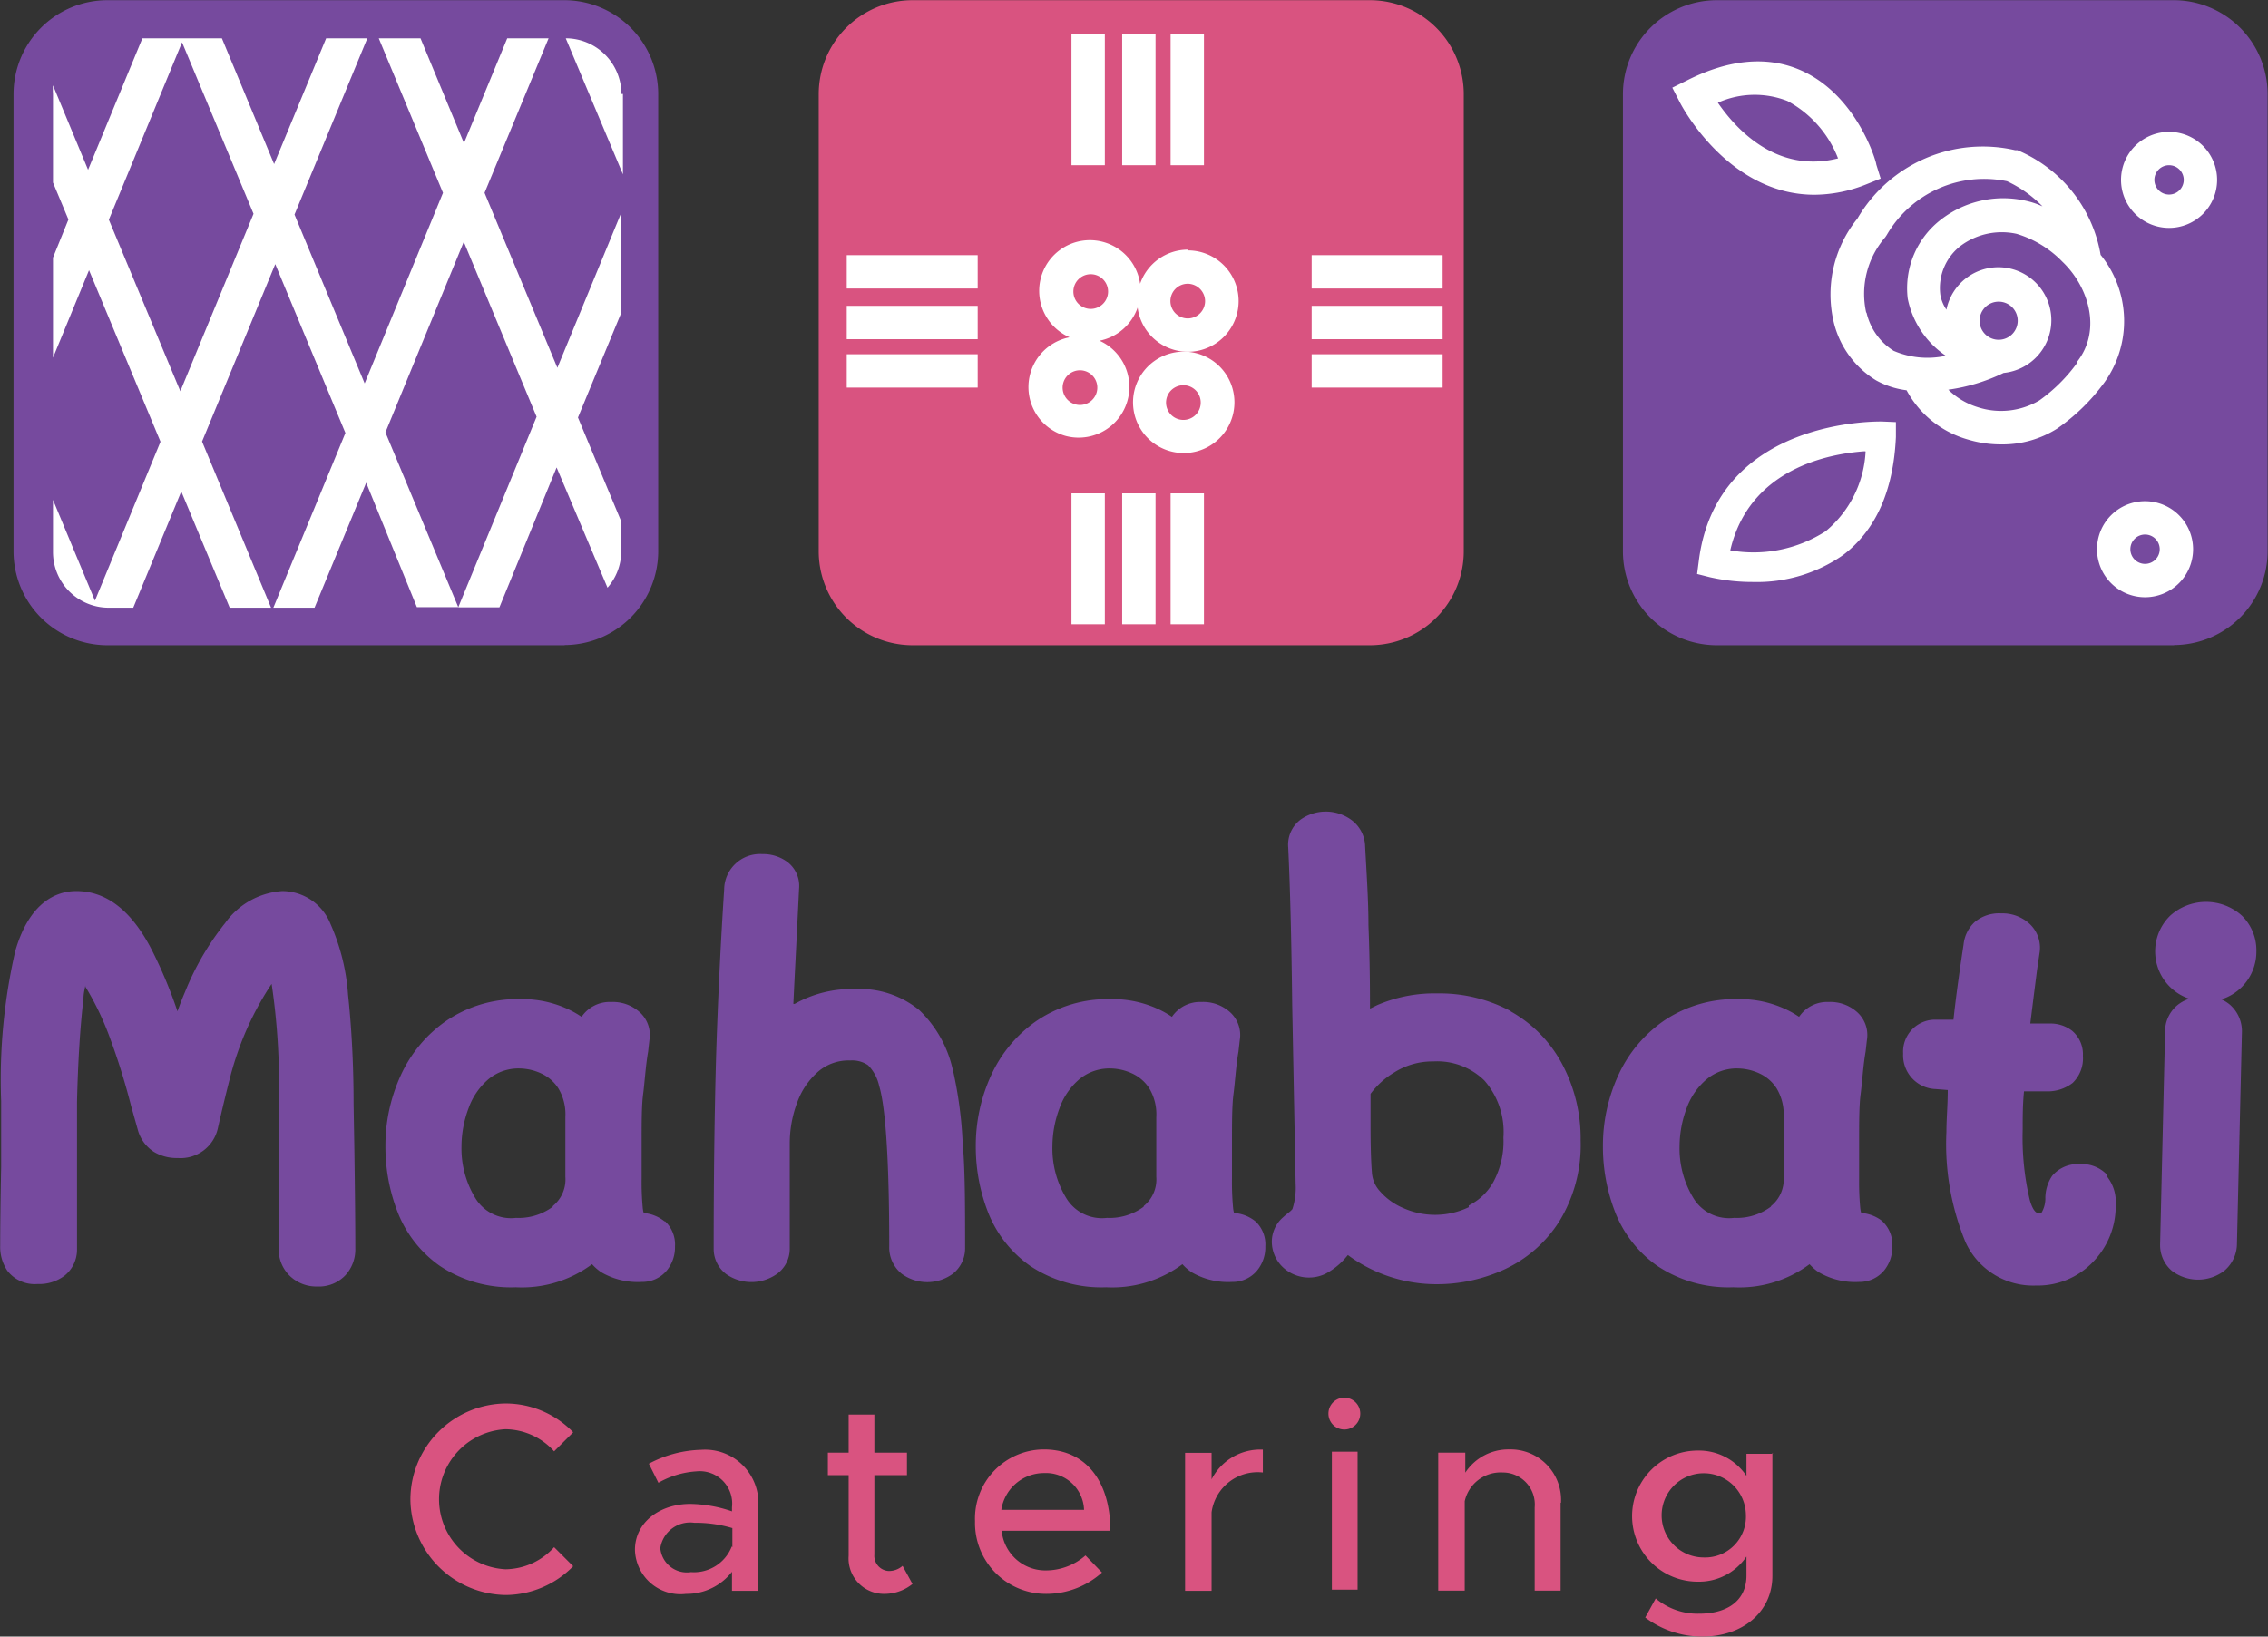 <svg id="Layer_1" data-name="Layer 1" xmlns="http://www.w3.org/2000/svg" viewBox="0 0 118.98 85.88"><rect x="0" y="0" width="118.98" height="85.88" fill="#333333" stroke="none"/><defs><style>.cls-1{fill:#d95380;}.cls-2{fill:#764a9e;}.cls-3{fill:#fff;}</style></defs><title>Mahabati logo</title><path class="cls-1" d="M117.66,141.64a5.05,5.05,0,0,1,5-5,4.93,4.93,0,0,1,3.54,1.51l-1,1a3.49,3.49,0,0,0-2.55-1.16,3.68,3.68,0,0,0,0,7.35,3.49,3.49,0,0,0,2.55-1.16l1,1a5,5,0,0,1-3.54,1.51,5.07,5.07,0,0,1-5-5" transform="translate(-96.13 -62.99)"/><path class="cls-1" d="M135.89,142.08v4.39h-1.36v-1a3,3,0,0,1-2.41,1.16,2.39,2.39,0,0,1-2.68-2.31c0-1.44,1.3-2.41,2.9-2.41a7,7,0,0,1,2.19.39v-0.22a1.7,1.7,0,0,0-1.86-1.88,4.62,4.62,0,0,0-2,.6l-0.5-1a6.13,6.13,0,0,1,2.74-.73,2.8,2.8,0,0,1,3,3m-1.36,2.11v-1a6.73,6.73,0,0,0-2-.28,1.58,1.58,0,0,0-1.78,1.33,1.4,1.4,0,0,0,1.61,1.26,2.13,2.13,0,0,0,2.14-1.35" transform="translate(-96.13 -62.99)"/><path class="cls-1" d="M144,146.11a2.33,2.33,0,0,1-1.44.52,1.86,1.86,0,0,1-1.91-2V140.4h-1.09v-1.18h1.09v-2H142v2h1.71v1.18H142v4.16a0.8,0.8,0,0,0,.74.87,1.08,1.08,0,0,0,.74-0.27Z" transform="translate(-96.13 -62.99)"/><path class="cls-1" d="M153.07,144.61l0.87,0.9a4.36,4.36,0,0,1-2.93,1.12,3.72,3.72,0,0,1-3.73-3.81,3.63,3.63,0,0,1,3.61-3.77c2.21,0,3.49,1.68,3.49,4.27h-5.7A2.3,2.3,0,0,0,151,145.4a3.16,3.16,0,0,0,2.07-.78m-4.37-2.4H153a2,2,0,0,0-2.09-1.93,2.27,2.27,0,0,0-2.25,1.93" transform="translate(-96.13 -62.99)"/><path class="cls-1" d="M162.38,139.05v1.21a2.44,2.44,0,0,0-2.69,2.09v4.12H158.3v-7.24h1.39v1.39a2.87,2.87,0,0,1,2.69-1.56" transform="translate(-96.13 -62.99)"/><path class="cls-1" d="M165.82,137.17a0.83,0.83,0,0,1,1.67,0,0.83,0.83,0,1,1-1.67,0m0.14,2h1.39v7.24H166v-7.24Z" transform="translate(-96.13 -62.99)"/><path class="cls-1" d="M178,141.85v4.61h-1.36v-4.37a1.68,1.68,0,0,0-1.67-1.83,1.93,1.93,0,0,0-2,1.51v4.69h-1.39v-7.24H173v1.05a2.7,2.7,0,0,1,2.3-1.22,2.65,2.65,0,0,1,2.72,2.8" transform="translate(-96.13 -62.99)"/><path class="cls-1" d="M189.11,139.22v6.47c0,1.86-1.53,3.18-3.67,3.18a4.94,4.94,0,0,1-3-1l0.55-1a3.39,3.39,0,0,0,2.27.8c1.56,0,2.49-.74,2.49-2v-1a3,3,0,0,1-2.56,1.32,3.44,3.44,0,0,1,0-6.88,3,3,0,0,1,2.56,1.33v-1.16h1.39Zm-1.39,3.26a2.21,2.21,0,1,0-2.21,2.24,2.14,2.14,0,0,0,2.21-2.24" transform="translate(-96.13 -62.99)"/><path class="cls-2" d="M114.68,120.94c0-2.31-.13-4.25-0.29-5.74a11.05,11.05,0,0,0-.92-3.72,2.74,2.74,0,0,0-2.53-1.73,4,4,0,0,0-3,1.68,14.33,14.33,0,0,0-2.11,3.63q-0.21.49-.39,1a24.39,24.39,0,0,0-1.31-3.15c-1.06-2.1-2.39-3.16-4-3.16-1,0-2.45.54-3.2,3.15a30.22,30.22,0,0,0-.74,7.87l0,3.46q-0.05,2.62-.05,4.12a2.24,2.24,0,0,0,.38,1.33,1.82,1.82,0,0,0,1.58.69,2.2,2.2,0,0,0,1.42-.44,1.75,1.75,0,0,0,.65-1.39v-4.1q0-2.44,0-3.61c0.05-2.19.17-4,.34-5.45,0-.27.07-0.5,0.1-0.69l0,0.08a15,15,0,0,1,1.18,2.4A35.22,35.22,0,0,1,103,121l0.38,1.35a2,2,0,0,0,.83,1.09,2.32,2.32,0,0,0,1.25.32,2,2,0,0,0,2.1-1.57c0.24-1.06.47-2,.69-2.85a16.81,16.81,0,0,1,.79-2.26,16.27,16.27,0,0,1,1.2-2.25l0.14-.21a35.82,35.82,0,0,1,.37,6.39q0,5,0,7.52a1.93,1.93,0,0,0,.57,1.4,2,2,0,0,0,1.45.57,1.91,1.91,0,0,0,1.49-.6,2,2,0,0,0,.51-1.39q0-1.86-.05-5.21Z" transform="translate(-96.13 -62.99)"/><path class="cls-2" d="M131,127.09a2,2,0,0,0-1.05-.44H129.9a1.61,1.61,0,0,1-.05-0.26,14.38,14.38,0,0,1-.06-1.54V123c0-1.09,0-2,.08-2.6s0.13-1.48.26-2.22l0.07-.62a1.61,1.61,0,0,0-.54-1.48,2.11,2.11,0,0,0-1.47-.51,1.78,1.78,0,0,0-1.55.78,5.07,5.07,0,0,0-.48-0.29,5.71,5.71,0,0,0-2.75-.64,6.65,6.65,0,0,0-3.84,1.12,7,7,0,0,0-2.42,2.89,8.84,8.84,0,0,0-.8,3.71,9.46,9.46,0,0,0,.63,3.43,6.21,6.21,0,0,0,2.21,2.84,6.71,6.71,0,0,0,4,1.13,6.16,6.16,0,0,0,4-1.21,2.54,2.54,0,0,0,.48.42,3.78,3.78,0,0,0,2.13.51,1.66,1.66,0,0,0,1.31-.6,1.92,1.92,0,0,0,.43-1.26,1.67,1.67,0,0,0-.53-1.33h0Zm-5.88-.77a3,3,0,0,1-1.92.58,2.19,2.19,0,0,1-2.11-1,5,5,0,0,1-.75-2.75,5.76,5.76,0,0,1,.37-2,3.57,3.57,0,0,1,1.06-1.54,2.47,2.47,0,0,1,1.66-.55,2.78,2.78,0,0,1,1.09.26,2.12,2.12,0,0,1,.9.78,2.65,2.65,0,0,1,.37,1.51q0,1.92,0,3.14a1.79,1.79,0,0,1-.65,1.52" transform="translate(-96.13 -62.99)"/><path class="cls-2" d="M146.12,119.16a6.18,6.18,0,0,0-1.76-3.16,4.93,4.93,0,0,0-3.36-1.11,6.12,6.12,0,0,0-3.18.78l-0.07,0q0.05-1.07.12-2.43l0.18-3.63a1.57,1.57,0,0,0-.66-1.42,2.14,2.14,0,0,0-1.27-.38,1.88,1.88,0,0,0-2,1.85c-0.19,2.91-.33,5.82-0.42,8.65-0.09,3.15-.13,6.59-0.13,10.21a1.65,1.65,0,0,0,.67,1.34,2.31,2.31,0,0,0,2.62,0,1.62,1.62,0,0,0,.7-1.33v-5.51a6.12,6.12,0,0,1,.4-2.2,3.89,3.89,0,0,1,1.12-1.62,2.44,2.44,0,0,1,1.65-.56,1.47,1.47,0,0,1,.94.25,2.22,2.22,0,0,1,.58,1.08c0.24,0.78.53,2.87,0.53,8.42a1.78,1.78,0,0,0,.65,1.44,2.27,2.27,0,0,0,2.69,0,1.7,1.7,0,0,0,.64-1.34c0-2.23,0-4.11-.13-5.57a21.38,21.38,0,0,0-.52-3.82" transform="translate(-96.13 -62.99)"/><path class="cls-2" d="M162,127.09a2,2,0,0,0-1.05-.44h-0.08a1.5,1.5,0,0,1-.05-0.26,14.38,14.38,0,0,1-.06-1.54V123c0-1.09,0-2,.08-2.6s0.13-1.48.26-2.22l0.07-.62a1.61,1.61,0,0,0-.54-1.48,2.11,2.11,0,0,0-1.47-.51,1.78,1.78,0,0,0-1.55.78,5.07,5.07,0,0,0-.48-0.29,5.71,5.71,0,0,0-2.75-.64,6.65,6.65,0,0,0-3.84,1.12,7,7,0,0,0-2.42,2.89,8.84,8.84,0,0,0-.8,3.71,9.46,9.46,0,0,0,.63,3.43,6.21,6.21,0,0,0,2.21,2.84,6.71,6.71,0,0,0,4,1.13,6.16,6.16,0,0,0,4-1.21,2.54,2.54,0,0,0,.48.42,3.78,3.78,0,0,0,2.13.51,1.66,1.66,0,0,0,1.31-.6,1.92,1.92,0,0,0,.43-1.26,1.66,1.66,0,0,0-.53-1.33h0Zm-5.88-.77a3,3,0,0,1-1.92.58,2.19,2.19,0,0,1-2.11-1,5,5,0,0,1-.75-2.75,5.76,5.76,0,0,1,.37-2,3.57,3.57,0,0,1,1.06-1.54,2.47,2.47,0,0,1,1.66-.55,2.78,2.78,0,0,1,1.09.26,2.12,2.12,0,0,1,.9.78,2.65,2.65,0,0,1,.37,1.51q0,1.92,0,3.14a1.79,1.79,0,0,1-.65,1.52" transform="translate(-96.13 -62.99)"/><path class="cls-2" d="M175.42,116.07a7.9,7.9,0,0,0-3.88-.95,7.6,7.6,0,0,0-3.15.61l-0.39.19v-0.23q0-2.15-.08-4.14c0-1.33-.1-2.74-0.18-4.25A1.77,1.77,0,0,0,167,106a2.28,2.28,0,0,0-2.64,0,1.65,1.65,0,0,0-.65,1.46c0.1,2.07.17,4.85,0.21,8.27l0.18,9.38a3.64,3.64,0,0,1-.17,1.33,1.25,1.25,0,0,1-.18.17,3.93,3.93,0,0,0-.31.26,1.7,1.7,0,0,0-.59,1.29,1.86,1.86,0,0,0,.52,1.27,2,2,0,0,0,2.26.42,3.55,3.55,0,0,0,1.15-.93l0.06-.07,0.18,0.13a7.85,7.85,0,0,0,4.47,1.4,8.48,8.48,0,0,0,3.55-.77,6.78,6.78,0,0,0,2.88-2.51,7.67,7.67,0,0,0,1.13-4.27,8.3,8.3,0,0,0-1-4.06,6.84,6.84,0,0,0-2.71-2.73m-2.16,10.3a4.09,4.09,0,0,1-3.42.05,3.34,3.34,0,0,1-1.23-.88,1.6,1.6,0,0,1-.43-1c-0.05-.62-0.07-1.44-0.07-2.43v-1.69a4.27,4.27,0,0,1,1.24-1.12,3.76,3.76,0,0,1,2.06-.58,3.53,3.53,0,0,1,2.67,1,4.1,4.1,0,0,1,1,3,4.48,4.48,0,0,1-.53,2.33,3,3,0,0,1-1.29,1.23" transform="translate(-96.13 -62.99)"/><path class="cls-2" d="M194.9,127.09a2,2,0,0,0-1.05-.44h-0.08a1.73,1.73,0,0,1-.05-0.26,14.45,14.45,0,0,1-.06-1.54V123c0-1.09,0-2,.08-2.6s0.13-1.48.26-2.22l0.07-.62a1.61,1.61,0,0,0-.54-1.48,2.11,2.11,0,0,0-1.47-.51,1.78,1.78,0,0,0-1.55.78,5.05,5.05,0,0,0-.48-0.29,5.71,5.71,0,0,0-2.75-.64,6.66,6.66,0,0,0-3.84,1.12,7,7,0,0,0-2.42,2.89,8.84,8.84,0,0,0-.8,3.71,9.44,9.44,0,0,0,.63,3.43,6.2,6.2,0,0,0,2.21,2.84,6.71,6.71,0,0,0,4,1.13,6.16,6.16,0,0,0,4-1.21,2.54,2.54,0,0,0,.48.42,3.78,3.78,0,0,0,2.13.51,1.66,1.66,0,0,0,1.3-.6,1.92,1.92,0,0,0,.43-1.26,1.67,1.67,0,0,0-.53-1.33h0Zm-5.88-.77a3,3,0,0,1-1.92.58,2.19,2.19,0,0,1-2.11-1,5,5,0,0,1-.75-2.75,5.76,5.76,0,0,1,.37-2,3.56,3.56,0,0,1,1.07-1.54,2.46,2.46,0,0,1,1.66-.55,2.77,2.77,0,0,1,1.09.26,2.11,2.11,0,0,1,.9.78,2.65,2.65,0,0,1,.37,1.51q0,1.92,0,3.14a1.79,1.79,0,0,1-.65,1.52" transform="translate(-96.13 -62.99)"/><path class="cls-2" d="M206.67,124.64a1.8,1.8,0,0,0-1.41-.56,1.76,1.76,0,0,0-1.47.61,2.11,2.11,0,0,0-.36,1.14,1.48,1.48,0,0,1-.19.78,0.11,0.11,0,0,1-.12.05c-0.09,0-.31,0-0.51-0.71a14.36,14.36,0,0,1-.37-3.69c0-.63,0-1.31.07-2l1.2,0a2.14,2.14,0,0,0,1.35-.44,1.79,1.79,0,0,0,.54-1.42,1.61,1.61,0,0,0-.58-1.33,1.86,1.86,0,0,0-1.18-.37h0l-1,0q0.13-1.06.36-2.85l0.13-.88a1.71,1.71,0,0,0-.56-1.53,2.1,2.1,0,0,0-1.45-.52,2,2,0,0,0-1.38.44,1.86,1.86,0,0,0-.6,1.19c-0.23,1.51-.41,2.83-0.53,3.95l-0.88,0a1.68,1.68,0,0,0-1.76,1.78,1.77,1.77,0,0,0,1.71,1.86l0.63,0.05c0,0.8-.07,1.53-0.07,2.19a13.52,13.52,0,0,0,1,5.79,3.9,3.9,0,0,0,3.7,2.28,4,4,0,0,0,3-1.25,4.18,4.18,0,0,0,1.18-3,2.12,2.12,0,0,0-.44-1.45h0" transform="translate(-96.13 -62.99)"/><path class="cls-2" d="M212.57,115.46a2.62,2.62,0,0,0,1.93-2.55,2.54,2.54,0,0,0-.76-1.87,2.81,2.81,0,0,0-3.76,0,2.62,2.62,0,0,0,1,4.36,1.91,1.91,0,0,0-.65.36,1.8,1.8,0,0,0-.62,1.42l-0.26,11.12a1.77,1.77,0,0,0,.62,1.38h0a2.27,2.27,0,0,0,2.74,0,1.86,1.86,0,0,0,.67-1.4l0.26-11.09a1.85,1.85,0,0,0-.62-1.47,1.92,1.92,0,0,0-.53-0.32" transform="translate(-96.13 -62.99)"/><path class="cls-1" d="M168,96.85H144a4.93,4.93,0,0,1-4.92-4.92v-24A4.93,4.93,0,0,1,144,63h24a4.93,4.93,0,0,1,4.92,4.92v24A4.93,4.93,0,0,1,168,96.85" transform="translate(-96.13 -62.99)"/><rect class="cls-3" x="44.42" y="13.39" width="6.87" height="1.75"/><rect class="cls-3" x="44.42" y="16.05" width="6.87" height="1.75"/><rect class="cls-3" x="44.42" y="18.59" width="6.87" height="1.75"/><path class="cls-3" d="M158.44,76.09a2.66,2.66,0,0,0-2.5,1.79,2.66,2.66,0,1,0-3.7,2.81,2.66,2.66,0,0,0-.19,5.18,2.66,2.66,0,0,0,1.76-5,2.66,2.66,0,0,0,2-1.74,2.66,2.66,0,1,0,2.63-3m0.91,2.66a0.91,0.91,0,1,1-.91-0.91,0.92,0.92,0,0,1,.91.91m-6,.41a0.91,0.91,0,1,1,.91-0.91,0.91,0.91,0,0,1-.91.91m-0.11,4.92a0.91,0.91,0,1,1,.33-1.25,0.91,0.91,0,0,1-.33,1.25" transform="translate(-96.13 -62.99)"/><path class="cls-3" d="M159.56,81.8a2.66,2.66,0,1,0,1.24,1.62,2.65,2.65,0,0,0-1.24-1.62M159,84.57a0.91,0.91,0,1,1,.09-0.69,0.92,0.92,0,0,1-.09.69" transform="translate(-96.13 -62.99)"/><rect class="cls-3" x="56.21" y="25.89" width="1.75" height="6.87"/><rect class="cls-3" x="58.87" y="25.89" width="1.75" height="6.87"/><rect class="cls-3" x="61.41" y="25.89" width="1.75" height="6.87"/><rect class="cls-3" x="56.21" y="1.8" width="1.75" height="6.87"/><rect class="cls-3" x="58.87" y="1.8" width="1.75" height="6.87"/><rect class="cls-3" x="61.41" y="1.8" width="1.75" height="6.87"/><rect class="cls-3" x="68.81" y="13.39" width="6.87" height="1.75"/><rect class="cls-3" x="68.81" y="16.05" width="6.87" height="1.75"/><rect class="cls-3" x="68.81" y="18.59" width="6.87" height="1.75"/><path class="cls-2" d="M210.19,96.85h-24a4.93,4.93,0,0,1-4.92-4.92v-24A4.93,4.93,0,0,1,186.17,63h24a4.93,4.93,0,0,1,4.92,4.92v24a4.93,4.93,0,0,1-4.92,4.92" transform="translate(-96.13 -62.99)"/><path class="cls-3" d="M194.88,85.11c-0.08,0-8.68-.24-9.63,7.31l-0.09.69,0.67,0.17a10.09,10.09,0,0,0,2.28.25,7.88,7.88,0,0,0,4.69-1.4c1.72-1.29,2.66-3.37,2.79-6.21l0-.78ZM194,86.68a5.81,5.81,0,0,1-2.1,4.19,7,7,0,0,1-5,1c1-4.31,5.2-5.07,7.05-5.2" transform="translate(-96.13 -62.99)"/><path class="cls-3" d="M194.56,71.62c0-.15-1-3.6-3.91-4.92-1.75-.79-3.78-0.62-6,0.5l-0.79.39,0.4,0.78s2.45,4.84,7.06,4.84a7.4,7.4,0,0,0,2.75-.56l0.72-.29Zm-2-.32c-3.21.81-5.34-1.51-6.31-2.92a4.71,4.71,0,0,1,3.65-.09,5.79,5.79,0,0,1,2.65,3" transform="translate(-96.13 -62.99)"/><path class="cls-3" d="M208.66,89.29a2.52,2.52,0,1,0,2.52,2.52,2.52,2.52,0,0,0-2.52-2.52m0.77,2.52a0.77,0.77,0,1,1-.77-0.77,0.77,0.77,0,0,1,.77.77" transform="translate(-96.13 -62.99)"/><path class="cls-3" d="M209.92,69.91a2.52,2.52,0,1,0,2.52,2.52,2.52,2.52,0,0,0-2.52-2.52m0.77,2.52a0.77,0.77,0,1,1-.77-0.77,0.77,0.77,0,0,1,.77.77" transform="translate(-96.13 -62.99)"/><path class="cls-3" d="M206.33,76.37a7.28,7.28,0,0,0-4.37-5.5l-0.12,0a7.61,7.61,0,0,0-8.27,3.59,6.32,6.32,0,0,0-1.25,5.4,4.93,4.93,0,0,0,2.23,3.09,4.42,4.42,0,0,0,1.6.52,5.29,5.29,0,0,0,3.2,2.58,6,6,0,0,0,1.77.26,5.35,5.35,0,0,0,2.93-.83,10.46,10.46,0,0,0,2.47-2.41,5.52,5.52,0,0,0-.17-6.68m-12.32,3a4.53,4.53,0,0,1,1-3.95l0.08-.12a5.91,5.91,0,0,1,6.31-2.82,6.37,6.37,0,0,1,1.86,1.32,4.29,4.29,0,0,0-1-.32,5.33,5.33,0,0,0-4.31,1,4.55,4.55,0,0,0-1.76,4.16,4.75,4.75,0,0,0,2,3,4.49,4.49,0,0,1-2.74-.26,3.22,3.22,0,0,1-1.42-2m6.93,1.42a1,1,0,1,1,1-1,1,1,0,0,1-1,1M205.12,82a8.56,8.56,0,0,1-2,2,3.94,3.94,0,0,1-3.23.36,3.78,3.78,0,0,1-1.55-.92,9.71,9.71,0,0,0,2.9-.88,2.78,2.78,0,1,0-3-3.32,2,2,0,0,1-.32-0.78A2.8,2.8,0,0,1,199,75.88a3.62,3.62,0,0,1,2.92-.62,5.58,5.58,0,0,1,2.4,1.46c1.36,1.29,2.09,3.57.78,5.25" transform="translate(-96.13 -62.99)"/><path class="cls-2" d="M125.76,96.85h-24a4.93,4.93,0,0,1-4.92-4.92v-24A4.93,4.93,0,0,1,101.74,63h24a4.93,4.93,0,0,1,4.92,4.92v24a4.93,4.93,0,0,1-4.92,4.92" transform="translate(-96.13 -62.99)"/><path class="cls-3" d="M128,93.83a2.89,2.89,0,0,0,.72-1.9V90.35l-2.27-5.45,2.27-5.49V74.16l-3.35,8.13-3.82-9.18L124.91,65h-2.17l-2.27,5.5L118.19,65H116l3.37,8.11-4.11,10-3.68-8.86L115.4,65h-2.16l-2.73,6.6L107.77,65H103.6l-2.85,6.9-1.84-4.43a2.83,2.83,0,0,0,0,.45v4.65l0.81,1.94-0.81,2v5.25l1.89-4.59,3.75,9-3.44,8.34-2.2-5.29v2.74a2.92,2.92,0,0,0,2.92,2.92h1.29l2.52-6.1,2.54,6.1h2.17l-3.62-8.72,3.84-9.31,3.68,8.86-3.78,9.17h2.16l2.71-6.56L118,94.85h2.17l-3.82-9.17,4.11-10,3.82,9.18-4.11,10h2.16l3-7.34ZM105.59,83.52l-3.75-9,3.84-9.31,3.75,9Z" transform="translate(-96.13 -62.99)"/><path class="cls-3" d="M128.73,67.92A2.93,2.93,0,0,0,125.81,65h0l3,7.14V67.92Z" transform="translate(-96.13 -62.99)"/></svg>